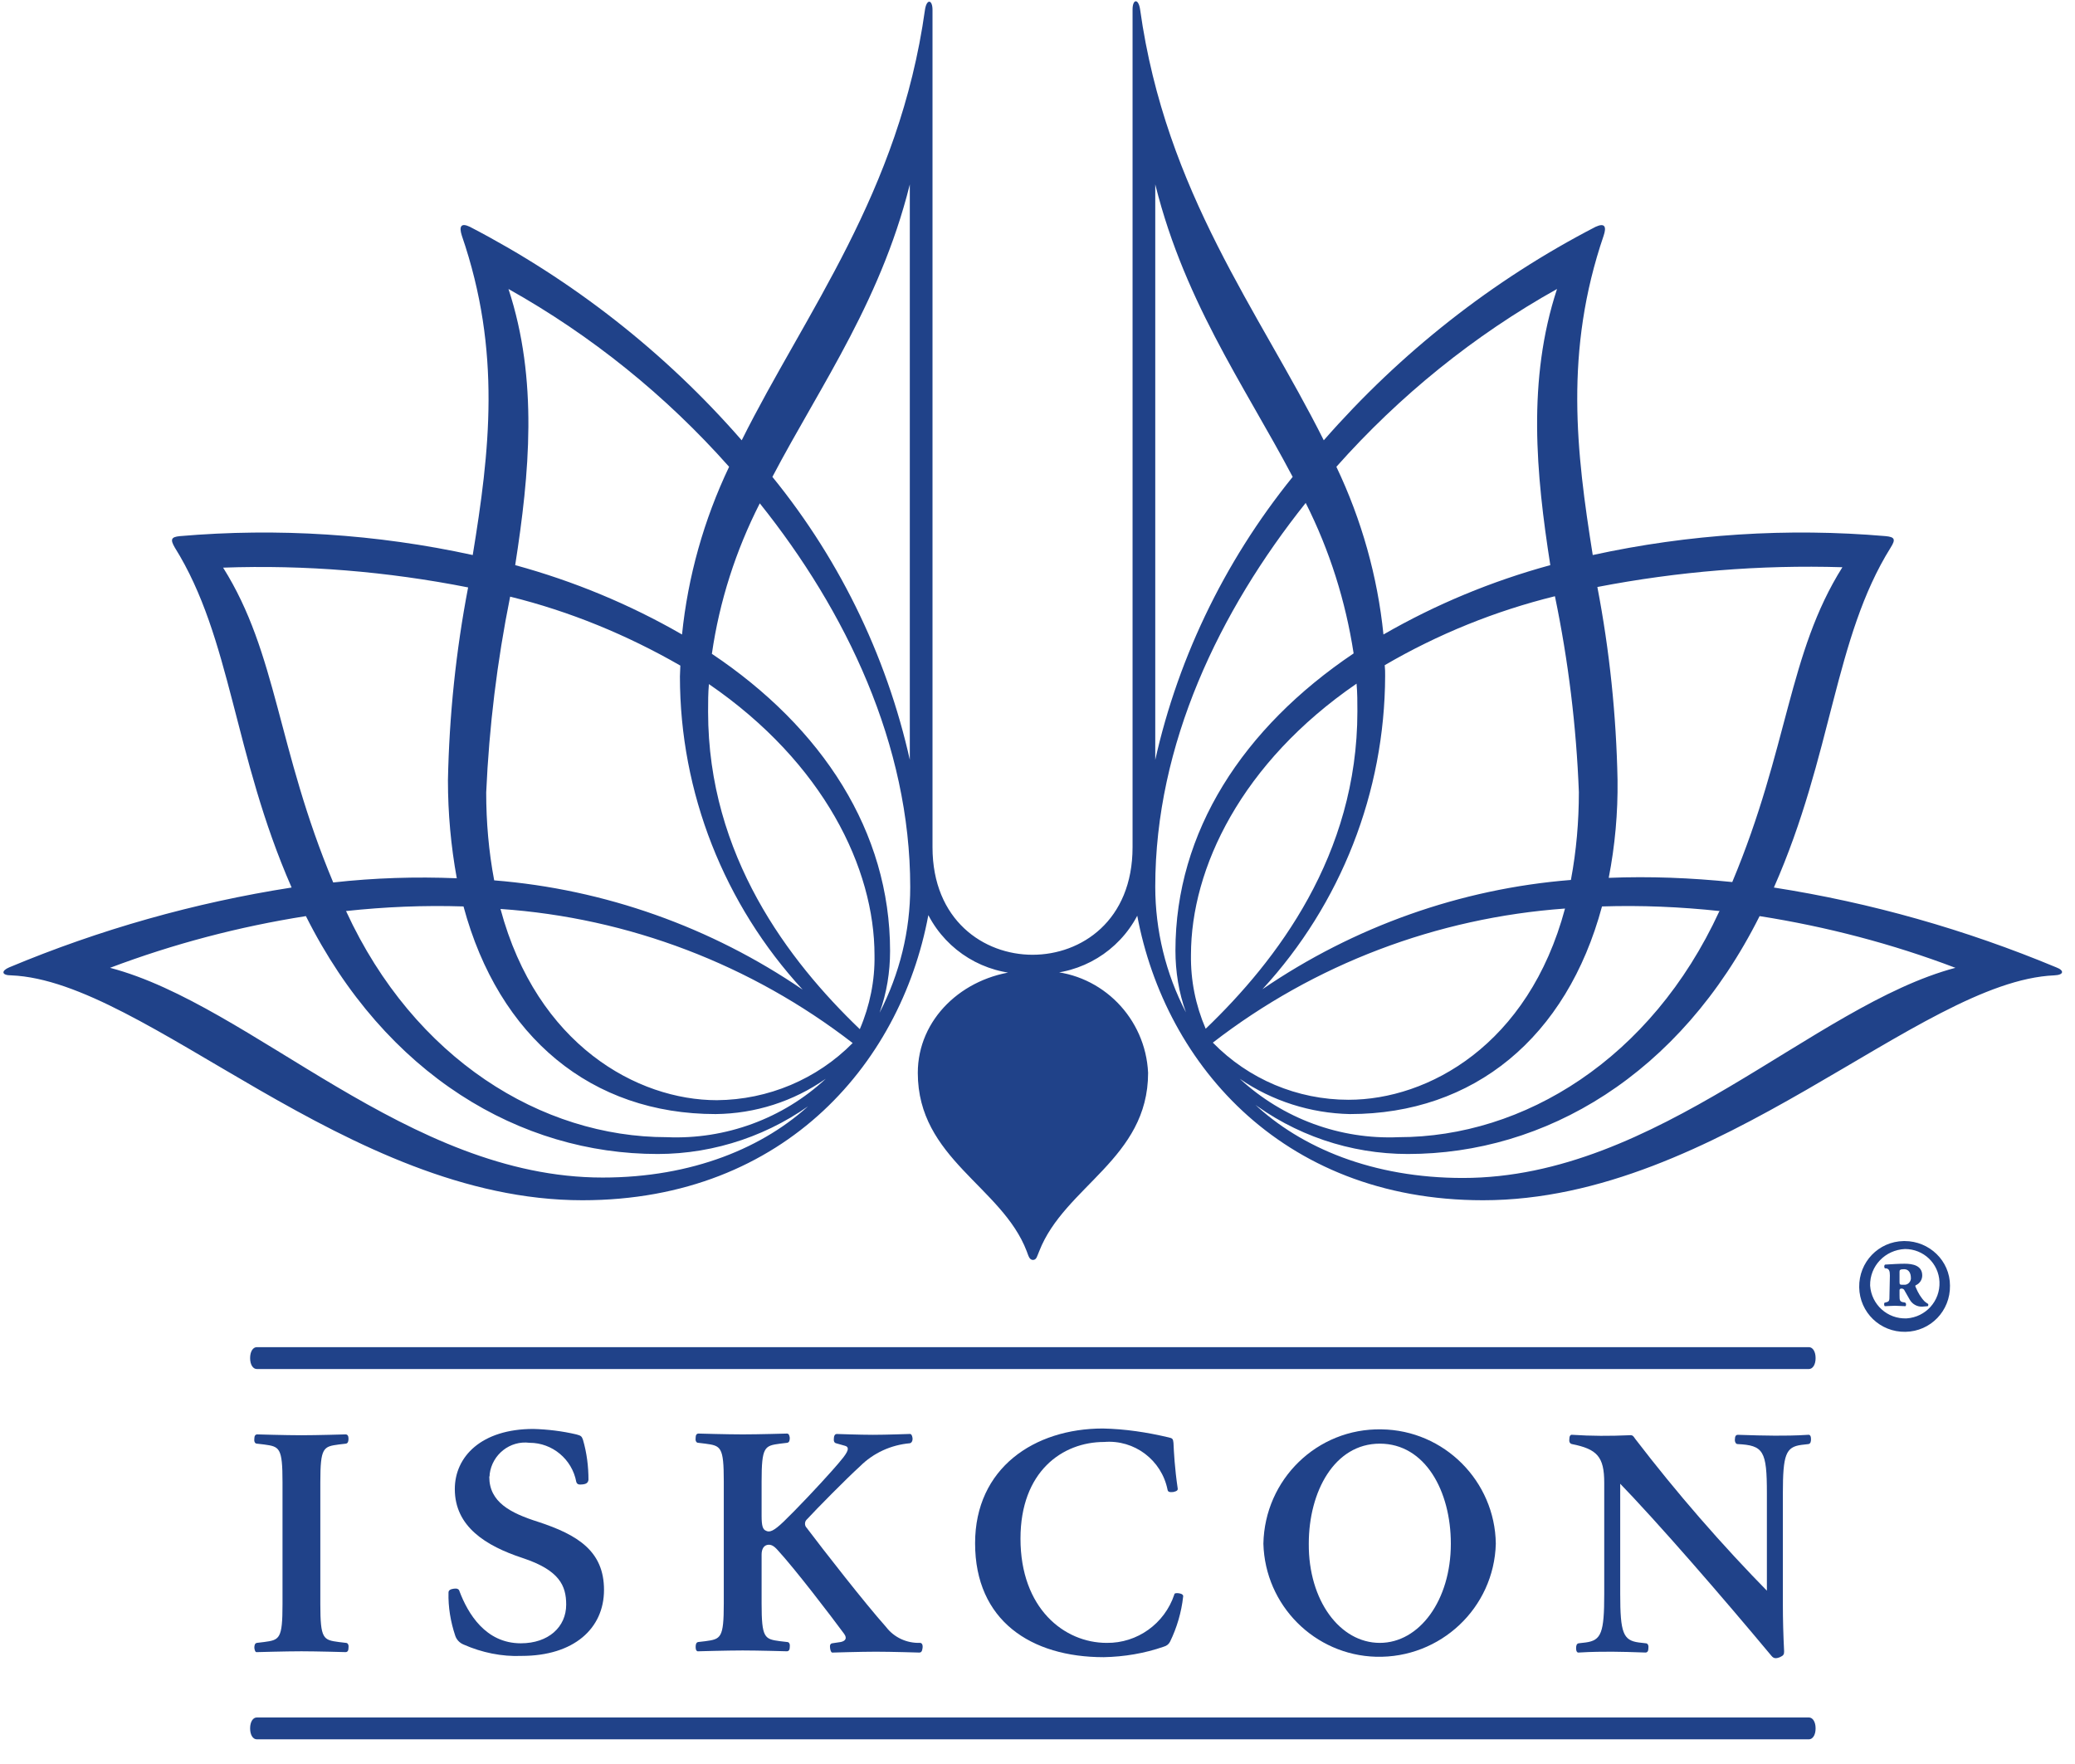 <svg width="80" height="68" viewBox="0 0 80 68" fill="none" xmlns="http://www.w3.org/2000/svg">
<path d="M71.032 21.866C68.941 25.188 68.958 28.817 66.786 34.002C65.198 33.84 63.611 33.775 62.023 33.84C62.266 32.593 62.379 31.329 62.363 30.065C62.314 27.57 62.055 25.074 61.585 22.628C64.696 22.028 67.856 21.769 71.032 21.866ZM60.872 30.535C60.872 31.669 60.775 32.803 60.565 33.921C56.303 34.261 52.204 35.72 48.672 38.134C51.702 34.845 53.387 30.535 53.403 26.063C53.403 25.917 53.403 25.787 53.387 25.642C55.444 24.442 57.648 23.551 59.949 22.984C60.467 25.479 60.775 28.007 60.872 30.535ZM46.76 40.192C50.681 37.162 55.396 35.379 60.338 35.023C58.928 40.289 55.056 42.395 51.993 42.395C50.016 42.395 48.137 41.601 46.76 40.192ZM52.333 27.424C52.333 32.965 49.222 37.032 46.484 39.657C46.095 38.75 45.901 37.794 45.917 36.805C45.917 33.468 47.861 29.401 52.301 26.354C52.333 26.711 52.333 27.067 52.333 27.424ZM45.318 36.643C45.318 37.453 45.447 38.264 45.723 39.025C44.945 37.534 44.54 35.865 44.54 34.18C44.54 28.688 47.019 23.551 50.34 19.387C51.264 21.218 51.88 23.179 52.188 25.188C47.926 28.056 45.318 32.058 45.318 36.643ZM47.797 41.585C49.044 42.444 50.535 42.914 52.042 42.946C56.822 42.946 60.403 39.997 61.764 34.942C63.27 34.893 64.793 34.958 66.3 35.12C66.3 35.136 66.284 35.136 66.284 35.136C63.659 40.824 58.75 43.837 53.921 43.837C51.669 43.934 49.465 43.124 47.797 41.585ZM60.03 11.14C58.879 14.64 59.22 18.269 59.771 21.785C57.518 22.401 55.363 23.292 53.338 24.459C53.111 22.223 52.495 20.035 51.523 17.994C53.954 15.255 56.838 12.922 60.03 11.14ZM44.443 6.7C45.528 11.448 47.959 14.818 49.838 18.383C47.165 21.688 45.301 25.577 44.443 29.741H44.54V6.7H44.443ZM48.137 42.395C49.903 43.756 52.058 44.485 54.278 44.485C59.56 44.485 64.761 41.456 67.84 35.315C70.416 35.72 72.96 36.384 75.39 37.308C69.897 38.766 63.919 45.409 56.4 45.409C52.949 45.409 50.162 44.259 48.331 42.525L48.137 42.395ZM43.794 35.007C44.767 40.84 49.32 46.268 57.178 46.268C66.252 46.268 73.981 37.826 79.198 37.599C79.587 37.583 79.587 37.405 79.279 37.291C75.779 35.833 72.133 34.796 68.391 34.213C70.659 29.076 70.707 24.605 72.895 21.105C73.089 20.797 73.057 20.7 72.701 20.667C68.925 20.343 65.118 20.586 61.407 21.396C60.775 17.427 60.305 13.538 61.828 9.082C61.942 8.742 61.877 8.58 61.52 8.742C57.535 10.8 53.986 13.603 51.037 16.973C48.558 12.015 44.945 7.446 43.956 0.365C43.892 -0.073 43.665 -0.04 43.665 0.365V32.657C43.665 35.493 41.688 36.805 39.809 36.805C37.929 36.805 35.952 35.477 35.952 32.657V0.381C35.952 -0.024 35.725 -0.056 35.661 0.381C34.672 7.446 31.059 12.031 28.596 16.973C25.647 13.586 22.083 10.8 18.113 8.742C17.773 8.58 17.692 8.726 17.805 9.082C19.344 13.554 18.874 17.427 18.226 21.396C14.516 20.586 10.708 20.343 6.933 20.667C6.593 20.7 6.56 20.797 6.738 21.105C8.926 24.605 8.991 29.076 11.243 34.213C7.5 34.796 3.838 35.833 0.354 37.291C0.047 37.421 0.047 37.599 0.435 37.599C5.637 37.81 13.382 46.268 22.455 46.268C30.33 46.268 34.867 40.84 35.839 35.007L35.677 35.039C36.309 36.465 37.67 37.421 39.225 37.534L39.242 37.437C37.103 37.664 35.385 39.284 35.385 41.358C35.385 44.664 38.626 45.733 39.582 48.228C39.647 48.39 39.679 48.569 39.825 48.569C39.971 48.569 39.987 48.407 40.068 48.228C41.04 45.733 44.264 44.664 44.264 41.358C44.167 39.252 42.498 37.551 40.408 37.437L40.424 37.534C41.98 37.421 43.341 36.465 43.973 35.039L43.794 35.007ZM18.048 22.644C17.578 25.091 17.319 27.586 17.27 30.081C17.27 31.345 17.384 32.609 17.611 33.856C16.023 33.791 14.435 33.84 12.847 34.018C10.676 28.833 10.692 25.204 8.602 21.882C11.761 21.769 14.921 22.028 18.048 22.644ZM19.668 23C21.969 23.567 24.173 24.475 26.23 25.658C26.23 25.803 26.214 25.933 26.214 26.079C26.214 30.551 27.916 34.861 30.946 38.15C27.413 35.736 23.314 34.278 19.053 33.937C18.842 32.819 18.745 31.685 18.745 30.551C18.858 28.007 19.166 25.496 19.668 23ZM27.64 42.411C24.578 42.411 20.705 40.289 19.296 35.039C24.238 35.379 28.953 37.178 32.874 40.208C31.497 41.601 29.617 42.395 27.64 42.411ZM27.332 26.371C31.772 29.417 33.716 33.484 33.716 36.822C33.733 37.794 33.538 38.766 33.149 39.673C30.411 37.048 27.3 32.981 27.3 27.44C27.3 27.067 27.3 26.711 27.332 26.371ZM27.446 25.204C27.737 23.179 28.369 21.218 29.293 19.403C32.614 23.551 35.093 28.704 35.093 34.197C35.093 35.882 34.688 37.534 33.911 39.041C34.186 38.28 34.316 37.47 34.316 36.659C34.316 32.058 31.707 28.056 27.446 25.204ZM25.712 43.837C20.884 43.837 15.974 40.824 13.349 35.136C13.349 35.12 13.333 35.12 13.333 35.12C14.84 34.958 16.347 34.893 17.87 34.942C19.231 39.997 22.812 42.946 27.592 42.946C29.115 42.93 30.589 42.46 31.837 41.585C30.184 43.124 27.964 43.934 25.712 43.837ZM28.11 17.994C27.138 20.035 26.522 22.223 26.295 24.459C24.27 23.292 22.115 22.401 19.863 21.785C20.414 18.253 20.754 14.64 19.604 11.14C22.812 12.938 25.68 15.255 28.11 17.994ZM35.077 6.7V29.741H35.175C34.316 25.577 32.469 21.688 29.779 18.383C31.659 14.802 34.089 11.448 35.175 6.7H35.077ZM31.302 42.509C29.471 44.242 26.684 45.393 23.233 45.393C15.715 45.393 9.736 38.75 4.243 37.308C6.69 36.384 9.217 35.72 11.794 35.315C14.872 41.456 20.073 44.485 25.356 44.485C27.575 44.485 29.747 43.74 31.497 42.395L31.302 42.509Z" fill="#204289"/>
<path d="M22.461 57.222C22.315 57.239 22.25 57.222 22.218 57.125C22.056 56.25 21.294 55.618 20.419 55.618C19.658 55.521 18.977 56.072 18.88 56.817C18.88 56.85 18.88 56.898 18.864 56.931C18.864 57.903 19.674 58.324 20.744 58.664C22.283 59.167 23.287 59.799 23.287 61.289C23.287 62.78 22.121 63.833 20.112 63.833C19.35 63.866 18.572 63.704 17.876 63.396C17.714 63.331 17.6 63.201 17.552 63.056C17.373 62.521 17.276 61.954 17.292 61.387C17.292 61.289 17.39 61.257 17.503 61.241C17.616 61.224 17.697 61.257 17.714 61.338C18.038 62.197 18.718 63.347 20.079 63.347C21.149 63.347 21.829 62.715 21.829 61.856C21.829 61.127 21.57 60.528 20.144 60.058C18.718 59.588 17.535 58.843 17.535 57.401C17.535 56.153 18.556 55.084 20.565 55.084C21.116 55.1 21.667 55.165 22.218 55.294C22.412 55.343 22.429 55.375 22.477 55.505C22.623 56.007 22.688 56.526 22.688 57.044C22.672 57.158 22.607 57.206 22.461 57.222Z" fill="#204289"/>
<path d="M45.453 61.419C45.566 61.435 45.631 61.484 45.615 61.549C45.55 62.148 45.372 62.748 45.112 63.282C45.064 63.38 44.983 63.444 44.869 63.477C44.124 63.736 43.346 63.866 42.552 63.882C39.749 63.882 37.594 62.472 37.594 59.491C37.594 56.59 39.879 55.067 42.52 55.067C43.379 55.084 44.221 55.213 45.048 55.408C45.21 55.44 45.226 55.472 45.242 55.618C45.258 55.975 45.291 56.607 45.404 57.368C45.42 57.449 45.372 57.482 45.242 57.514C45.096 57.53 45.031 57.514 45.015 57.433C44.788 56.283 43.735 55.489 42.569 55.586C40.964 55.586 39.344 56.72 39.344 59.312C39.344 62.002 41.029 63.331 42.666 63.331C43.849 63.347 44.902 62.586 45.274 61.468C45.274 61.419 45.339 61.403 45.453 61.419Z" fill="#204289"/>
<path d="M48.709 59.507C48.758 57.028 50.783 55.051 53.263 55.1C55.677 55.132 57.637 57.093 57.67 59.507C57.605 61.986 55.531 63.93 53.052 63.866C50.686 63.801 48.774 61.889 48.709 59.507ZM53.198 63.331C54.721 63.331 55.936 61.694 55.936 59.507C55.936 57.482 54.948 55.651 53.198 55.651C51.448 55.651 50.459 57.498 50.459 59.507C50.443 61.694 51.658 63.331 53.198 63.331Z" fill="#204289"/>
<path d="M10.892 59.491V61.84C10.892 63.185 10.778 63.218 10.179 63.298L9.904 63.331C9.822 63.347 9.806 63.428 9.806 63.525C9.822 63.623 9.839 63.704 9.92 63.687C9.92 63.687 11.021 63.655 11.621 63.655C12.22 63.655 13.322 63.687 13.322 63.687C13.403 63.687 13.436 63.623 13.436 63.525C13.452 63.428 13.419 63.331 13.338 63.331L13.063 63.298C12.464 63.218 12.35 63.185 12.35 61.84V57.141C12.35 55.797 12.464 55.764 13.063 55.683L13.338 55.651C13.419 55.635 13.436 55.553 13.436 55.456C13.436 55.359 13.403 55.294 13.322 55.294C13.322 55.294 12.22 55.327 11.621 55.327C11.021 55.327 9.92 55.294 9.92 55.294C9.839 55.294 9.806 55.359 9.806 55.456C9.79 55.553 9.822 55.651 9.904 55.651L10.179 55.683C10.778 55.764 10.892 55.797 10.892 57.141V59.491Z" fill="#204289"/>
<path d="M32.539 62.974C32.685 63.169 32.572 63.266 32.41 63.298L32.085 63.347C32.004 63.363 31.988 63.428 32.004 63.541C32.021 63.655 32.053 63.72 32.118 63.704C32.118 63.704 33.187 63.671 33.77 63.671C34.37 63.671 35.439 63.704 35.439 63.704C35.52 63.704 35.553 63.655 35.569 63.525C35.585 63.396 35.537 63.331 35.472 63.331C34.953 63.347 34.467 63.12 34.159 62.715C33.349 61.808 31.745 59.75 31.097 58.891C31.016 58.81 31.016 58.664 31.097 58.583L31.113 58.567C31.47 58.178 32.636 56.996 33.155 56.526C33.673 56.007 34.354 55.699 35.083 55.635C35.148 55.618 35.196 55.537 35.18 55.424C35.164 55.327 35.132 55.262 35.051 55.278C35.051 55.278 34.143 55.31 33.657 55.31C33.171 55.31 32.264 55.278 32.264 55.278C32.183 55.278 32.15 55.359 32.15 55.44C32.134 55.553 32.166 55.618 32.231 55.635L32.572 55.732C32.636 55.748 32.685 55.78 32.685 55.845C32.701 55.991 32.426 56.299 32.069 56.704C31.567 57.271 30.692 58.195 30.222 58.648C29.833 59.021 29.671 59.086 29.525 59.005C29.412 58.956 29.363 58.827 29.363 58.438V57.109C29.363 55.764 29.477 55.732 30.076 55.651L30.352 55.618C30.433 55.602 30.449 55.521 30.449 55.424C30.433 55.327 30.416 55.262 30.335 55.262C30.335 55.262 29.234 55.294 28.634 55.294C28.035 55.294 26.933 55.262 26.933 55.262C26.852 55.262 26.82 55.327 26.82 55.424C26.803 55.521 26.836 55.618 26.917 55.618L27.192 55.651C27.792 55.732 27.905 55.764 27.905 57.109V61.808C27.905 63.153 27.792 63.185 27.192 63.266L26.917 63.298C26.836 63.315 26.82 63.396 26.82 63.493C26.82 63.59 26.852 63.671 26.933 63.655C26.933 63.655 28.035 63.623 28.634 63.623C29.234 63.623 30.335 63.655 30.335 63.655C30.416 63.655 30.449 63.59 30.449 63.493C30.465 63.396 30.433 63.298 30.352 63.298L30.076 63.266C29.477 63.185 29.363 63.153 29.363 61.808V59.928C29.363 59.718 29.444 59.588 29.574 59.556C29.72 59.523 29.833 59.588 29.979 59.75C30.676 60.512 31.988 62.229 32.539 62.974Z" fill="#204289"/>
<path d="M62.336 57.06C63.941 58.713 66.42 61.581 68.299 63.833C68.38 63.93 68.461 63.947 68.623 63.882C68.769 63.817 68.785 63.768 68.785 63.655C68.753 63.023 68.737 62.423 68.737 61.856V57.563C68.737 56.072 68.85 55.78 69.45 55.699L69.725 55.667C69.806 55.651 69.822 55.57 69.822 55.472C69.822 55.375 69.79 55.294 69.709 55.31C69.223 55.343 68.753 55.343 68.429 55.343C68.088 55.343 67.489 55.327 67.003 55.31C66.922 55.31 66.889 55.375 66.889 55.472C66.873 55.57 66.922 55.667 66.987 55.667C67.991 55.715 68.121 55.926 68.121 57.563V61.516L68.218 61.419C66.371 59.539 64.653 57.563 63.049 55.472C62.968 55.359 62.952 55.31 62.806 55.327C62.077 55.359 61.348 55.359 60.619 55.31C60.538 55.294 60.505 55.375 60.505 55.472C60.489 55.57 60.522 55.651 60.603 55.667C61.575 55.861 61.85 56.153 61.85 57.158V61.451C61.85 62.942 61.737 63.234 61.137 63.315L60.862 63.347C60.781 63.363 60.765 63.444 60.765 63.541C60.765 63.639 60.797 63.72 60.878 63.703C61.364 63.671 61.834 63.671 62.158 63.671C62.498 63.671 62.952 63.687 63.438 63.703C63.519 63.703 63.552 63.639 63.552 63.541C63.568 63.444 63.535 63.347 63.454 63.347L63.179 63.315C62.58 63.234 62.466 62.942 62.466 61.451V56.995L62.336 57.06Z" fill="#204289"/>
<path d="M69.74 52.774C69.885 52.774 69.999 52.612 69.999 52.353C69.999 52.093 69.885 51.931 69.74 51.931H9.902C9.756 51.931 9.643 52.093 9.643 52.353C9.643 52.612 9.756 52.774 9.902 52.774H69.74Z" fill="#204289"/>
<path d="M69.74 67.049C69.885 67.049 69.999 66.887 69.999 66.627C69.999 66.368 69.885 66.206 69.74 66.206H9.902C9.756 66.206 9.643 66.368 9.643 66.627C9.643 66.887 9.756 67.049 9.902 67.049H69.74Z" fill="#204289"/>
<path d="M75.18 49.558C75.196 50.53 74.434 51.324 73.462 51.34C72.49 51.357 71.696 50.595 71.68 49.623C71.664 48.651 72.425 47.857 73.397 47.841C73.414 47.841 73.43 47.841 73.43 47.841C74.386 47.841 75.18 48.602 75.18 49.558ZM72.101 49.558C72.15 50.287 72.766 50.854 73.511 50.822C74.24 50.773 74.807 50.158 74.775 49.412C74.742 48.699 74.159 48.148 73.446 48.148C72.684 48.181 72.085 48.797 72.101 49.558ZM72.863 49.169C72.863 48.991 72.83 48.91 72.717 48.894H72.668C72.636 48.845 72.636 48.764 72.684 48.748C72.96 48.732 73.203 48.715 73.43 48.715C73.738 48.715 74.11 48.78 74.11 49.169C74.11 49.331 74.013 49.477 73.867 49.542C73.835 49.558 73.835 49.574 73.867 49.639C73.948 49.834 74.062 50.028 74.208 50.174C74.256 50.206 74.289 50.239 74.321 50.255C74.353 50.255 74.353 50.336 74.321 50.352C74.256 50.352 74.191 50.368 74.127 50.368C73.916 50.384 73.722 50.271 73.624 50.093L73.43 49.752C73.414 49.704 73.365 49.672 73.316 49.672C73.252 49.672 73.235 49.704 73.235 49.736V49.931C73.235 50.125 73.235 50.19 73.43 50.206L73.462 50.222C73.495 50.239 73.495 50.336 73.462 50.352C73.333 50.352 73.219 50.336 73.057 50.336C72.911 50.336 72.782 50.352 72.668 50.352C72.636 50.336 72.636 50.239 72.652 50.222L72.701 50.206C72.847 50.174 72.847 50.141 72.847 49.931L72.863 49.169ZM73.235 49.428C73.235 49.526 73.252 49.526 73.397 49.526C73.543 49.542 73.657 49.428 73.673 49.299C73.673 49.283 73.673 49.266 73.673 49.266C73.673 49.056 73.576 48.926 73.414 48.926C73.252 48.926 73.235 48.959 73.235 49.023V49.428Z" fill="#204289"/>
</svg>
